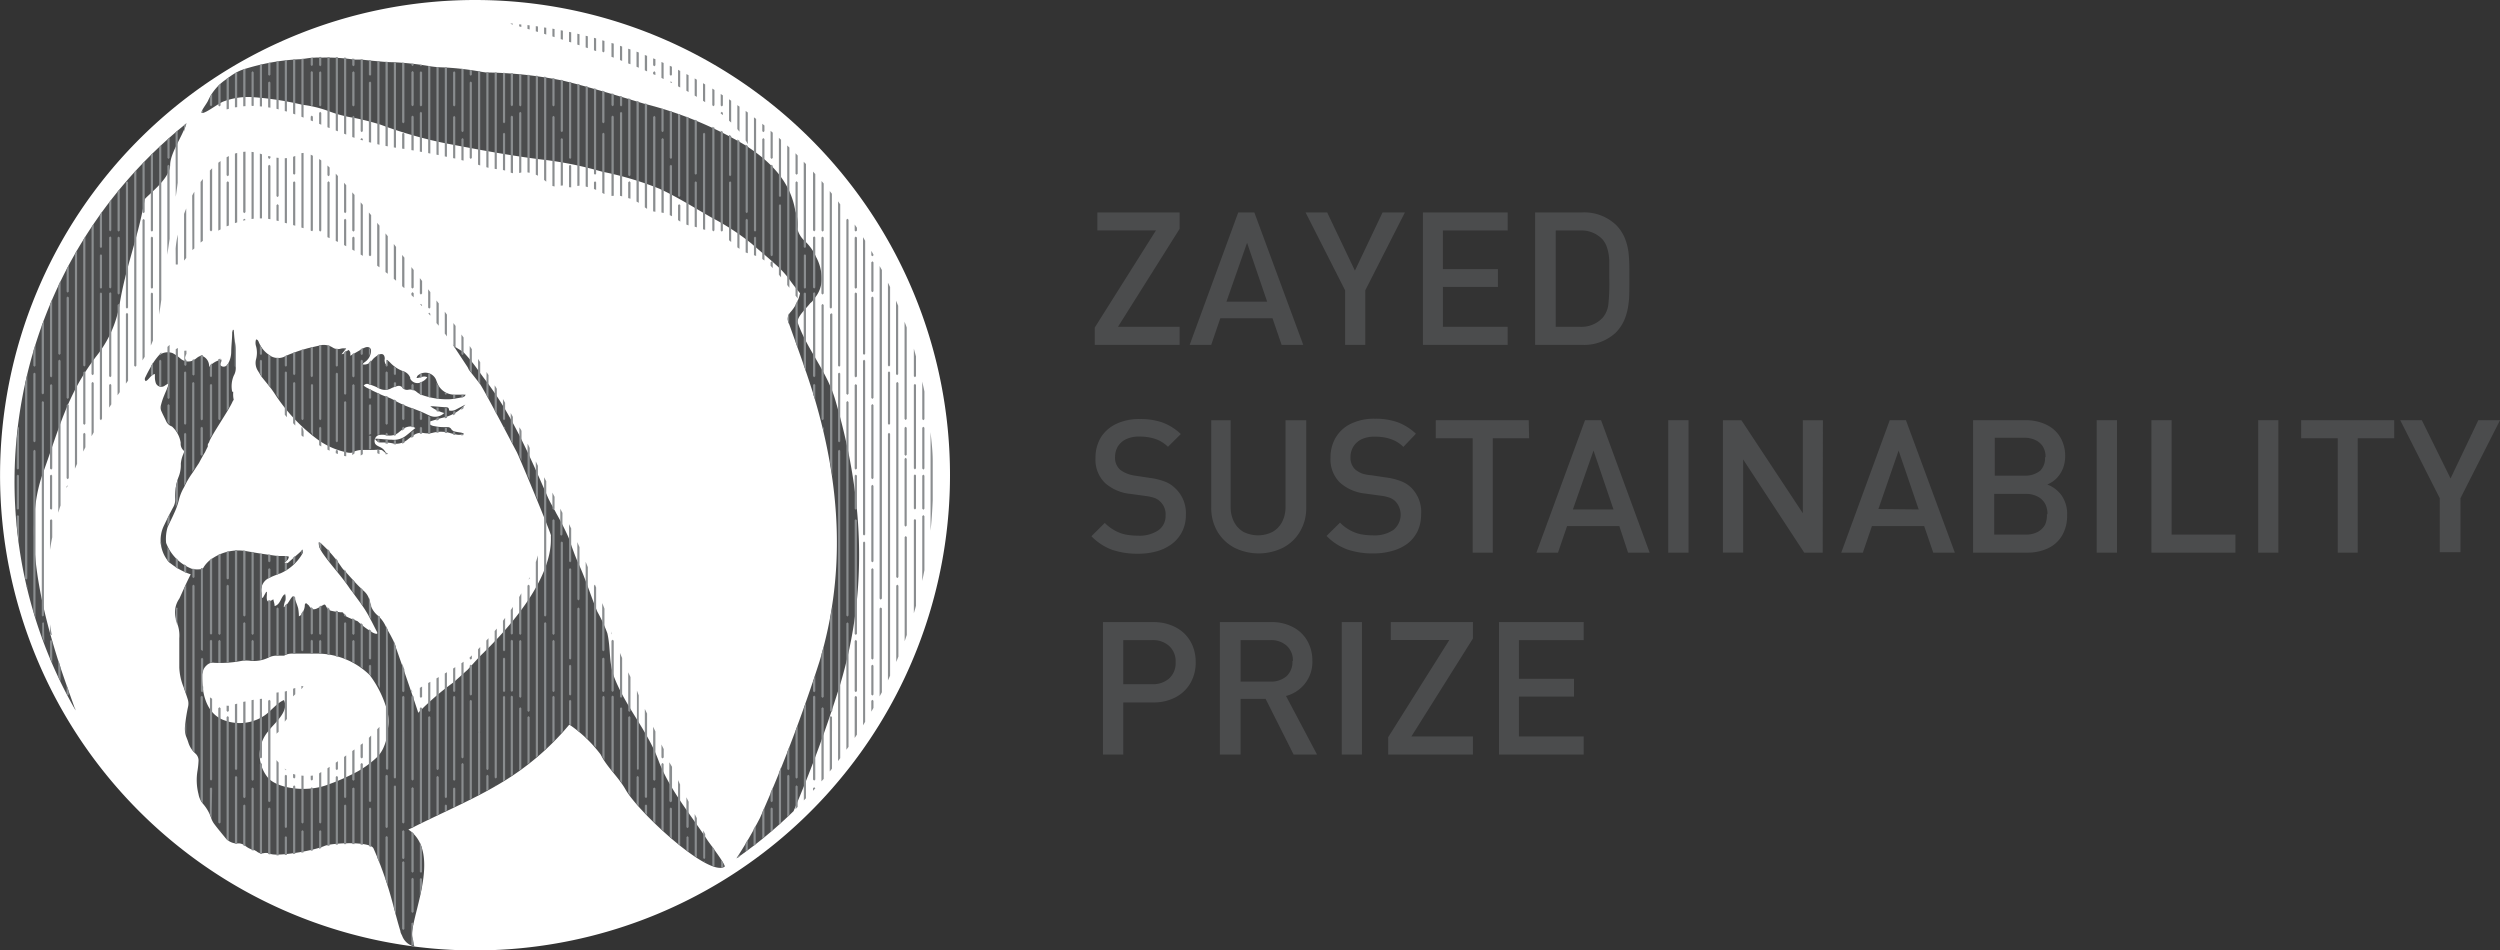 <svg width="121" height="46" fill="none" xmlns="http://www.w3.org/2000/svg"><rect width="100%" height="100%" fill="#333333" stroke="none"/><g clip-path="url(#a)"><path d="M57.093 16.69h-4.107v-.836l2.963-4.704h-2.837v-.868h3.981v.795l-2.983 4.74h2.983v.874ZM63.076 16.69H62.03l-.44-1.285h-2.528l-.439 1.286H57.58l2.351-6.409h.779l2.367 6.409ZM61.33 14.6l-.972-2.85-.998 2.85h1.97ZM67.997 10.282l-1.917 3.769v2.64h-.977v-2.64l-1.913-3.769h1.045l1.343 2.818 1.338-2.818h1.081ZM72.972 16.69H68.87v-6.408h4.102v.873h-3.135v1.871H72.5v.863h-2.664v1.929h3.135v.873ZM78.86 13.444v.32c0 .344 0 .648-.036.904a3.015 3.015 0 0 1-.183.763c-.099.245-.244.47-.429.659a2.24 2.24 0 0 1-1.661.6h-2.252v-6.408h2.252a2.242 2.242 0 0 1 1.661.601c.184.184.33.402.429.643.094.233.155.477.183.727.027.286.039.574.036.862v.33Zm-.972 0v-.852a2.354 2.354 0 0 0-.094-.564 1.164 1.164 0 0 0-.23-.44 1.408 1.408 0 0 0-1.092-.433h-1.175v4.663h1.175a1.405 1.405 0 0 0 1.092-.434c.163-.192.262-.43.283-.68a9.6 9.6 0 0 0 .041-1.26ZM57.396 24.918c.005.271-.052.54-.167.784a1.668 1.668 0 0 1-.48.602 2.194 2.194 0 0 1-.732.37 3.182 3.182 0 0 1-.92.126 3.793 3.793 0 0 1-1.28-.193 2.711 2.711 0 0 1-.993-.654l.648-.643c.14.143.3.264.476.361.163.093.339.16.522.199.205.038.413.057.622.057.343.019.684-.073.972-.261a.842.842 0 0 0 .35-.721.833.833 0 0 0-.256-.664.738.738 0 0 0-.261-.173 1.92 1.92 0 0 0-.434-.1l-.758-.104a2.178 2.178 0 0 1-1.217-.523 1.567 1.567 0 0 1-.465-1.217 1.882 1.882 0 0 1 .256-.988c.18-.287.44-.516.747-.659a2.558 2.558 0 0 1 1.139-.235c.378-.008.755.05 1.113.172.325.124.622.313.873.554l-.622.617c-.122-.12-.261-.22-.413-.298a1.982 1.982 0 0 0-.46-.151 2.656 2.656 0 0 0-.522-.047 1.458 1.458 0 0 0-.627.125.957.957 0 0 0-.403.355c-.092.159-.139.34-.136.523a.763.763 0 0 0 .24.596c.096.076.201.138.314.183.131.054.268.09.408.11l.726.11c.247.03.489.09.721.177.177.067.339.168.476.298a1.642 1.642 0 0 1 .543 1.312ZM63.222 24.568c.008.408-.097.81-.303 1.16a2.032 2.032 0 0 1-.82.78 2.643 2.643 0 0 1-2.356 0 2.09 2.09 0 0 1-.82-.78 2.258 2.258 0 0 1-.299-1.16V20.34h.94v4.182a1.57 1.57 0 0 0 .163.737c.103.203.263.372.46.486a1.567 1.567 0 0 0 1.4 0c.198-.112.36-.279.465-.48.116-.23.173-.485.167-.743V20.34h1.003v4.23ZM68.781 24.918c.002.27-.055.538-.167.785-.113.233-.277.439-.48.6-.22.163-.469.283-.732.356-.3.086-.612.129-.925.126a3.738 3.738 0 0 1-1.275-.194 2.685 2.685 0 0 1-.998-.653l.653-.643c.138.143.296.265.47.36.164.092.34.16.523.2.203.038.41.057.617.057.343.018.683-.073.971-.262a.947.947 0 0 0 .1-1.385.804.804 0 0 0-.267-.172 1.85 1.85 0 0 0-.433-.1l-.758-.104a2.194 2.194 0 0 1-1.218-.523 1.57 1.57 0 0 1-.465-1.218 1.883 1.883 0 0 1 .262-.988c.177-.288.435-.517.742-.659a2.574 2.574 0 0 1 1.139-.235c.378-.008.755.05 1.113.173.326.124.624.313.877.554l-.606.637a1.568 1.568 0 0 0-.413-.297 2.02 2.02 0 0 0-.454-.152 2.693 2.693 0 0 0-.523-.047 1.468 1.468 0 0 0-.632.125.941.941 0 0 0-.538.878.765.765 0 0 0 .24.596c.096.075.202.137.314.183.142.046.29.074.439.084l.731.11c.245.03.485.09.716.178.178.067.341.168.48.297a1.657 1.657 0 0 1 .497 1.333ZM74.012 21.212H72.25v5.536h-.972v-5.536h-1.787v-.873h4.499l.02.873ZM79.843 26.748h-1.045l-.423-1.286h-2.529l-.439 1.286h-1.045l2.352-6.409h.778l2.351 6.409Zm-1.75-2.09-.967-2.85-.998 2.85h1.965ZM81.725 26.748h-.983v-6.409h.983v6.409ZM88.219 26.748h-.894l-2.957-4.511v4.51h-.977V20.34h.893l2.973 4.5v-4.5h.972l-.01 6.409ZM94.614 26.748h-1.045l-.439-1.286h-2.529l-.439 1.286h-1.045l2.346-6.409h.784l2.367 6.409Zm-1.75-2.091-.972-2.849-.977 2.828 1.948.021ZM100.048 24.94c.01.343-.075.683-.246.982-.16.27-.398.486-.684.617-.316.145-.66.216-1.008.209h-2.613v-6.409h2.498c.36-.012.718.061 1.045.215.282.132.518.344.679.611.161.281.242.601.235.925.001.21-.04.418-.12.612a1.464 1.464 0 0 1-.319.47c-.124.12-.27.214-.428.277.275.104.515.286.69.523.193.284.289.624.271.967Zm-1.045-2.808a.905.905 0 0 0-.13-.523.858.858 0 0 0-.366-.313 1.285 1.285 0 0 0-.523-.11h-1.437v1.835h1.437c.275.015.546-.07.763-.24a.843.843 0 0 0 .23-.649h.026Zm.094 2.76a1.047 1.047 0 0 0-.12-.523.857.857 0 0 0-.366-.34 1.185 1.185 0 0 0-.564-.125H96.52v1.971h1.526c.197.005.393-.038.57-.125a.883.883 0 0 0 .36-.346c.073-.16.105-.336.094-.512h.026ZM102.462 26.748h-.983v-6.409h.983v6.409ZM108.194 26.748h-4.065v-6.409h.977v5.536h3.088v.873ZM110.273 26.748h-.977v-6.409h.977v6.409ZM115.88 21.212h-1.766v5.536h-.967v-5.536h-1.771v-.873h4.504v.873ZM121 20.34l-1.913 3.773v2.614h-1.003v-2.614l-1.912-3.774h1.045l1.39 2.818 1.343-2.818H121ZM57.872 32.054c.006.349-.08.693-.25.998a1.776 1.776 0 0 1-.722.695 2.261 2.261 0 0 1-1.081.251h-1.453v2.52h-.982v-6.409h2.435c.288-.003.575.046.846.146.245.09.47.229.658.408.176.175.315.383.408.612.096.248.144.512.141.779Zm-.972 0a1 1 0 0 0-.308-.785 1.149 1.149 0 0 0-.826-.287h-1.4v2.133h1.4a1.17 1.17 0 0 0 .826-.282.994.994 0 0 0 .308-.78ZM63.745 36.518H62.61l-1.354-2.692h-1.212v2.692h-1.003v-6.409h2.487c.363-.008.722.074 1.045.24.293.149.537.38.7.664.166.295.25.629.246.967.014.398-.112.789-.356 1.103a1.73 1.73 0 0 1-.92.602l1.5 2.833Zm-1.17-4.527a.936.936 0 0 0-.299-.737 1.118 1.118 0 0 0-.794-.272h-1.437v2.007h1.437a1.15 1.15 0 0 0 .794-.266.942.942 0 0 0 .277-.732h.021ZM65.918 36.518h-.977v-6.409h.977v6.409ZM71.29 36.518h-4.102v-.837l2.958-4.704h-2.832v-.868h3.976v.795l-2.978 4.74h2.978v.874ZM76.65 36.518H72.55v-6.409h4.101v.873h-3.135v1.871h2.665v.863h-2.665v1.929h3.135v.873Z" fill="#4B4C4D"/><path d="M45.98 23a23.007 23.007 0 0 1-14.192 21.25 22.981 22.981 0 0 1-25.054-4.986A23.004 23.004 0 0 1 22.99 0a22.985 22.985 0 0 1 16.256 6.737A23.005 23.005 0 0 1 45.98 23Z" fill="#fff"/><path d="M8.235 7.998c0-.586.57-1.344.79-2.028a22.228 22.228 0 0 0-5.367 28.415c-.261-.727-.522-1.453-.768-2.19-.904-2.781-1.818-6.581-.8-9.326.784-2.169 1.166-3.779 2.566-5.619.58-.723.969-1.58 1.129-2.493.282-1.788.92-3.314 1.217-5.097 0-.11 1.233-.972 1.233-1.678M40.41 19.3c-.397-1.323-1.338-2.384-1.792-3.66-.09-.246.329-.638.522-.873l.078-.094.084-.073c.078-.1.157-.204.23-.309a1.4 1.4 0 0 0 .235-.773 2.19 2.19 0 0 0-.266-1.077 2.32 2.32 0 0 0-.554-.779 1.176 1.176 0 0 1-.345-.554v-.037a1.872 1.872 0 0 0-.11-.867C38.268 8.85 37.38 7.898 36.24 7.14l-.036-.032a18.283 18.283 0 0 0-5.032-2.09c-1.301-.393-2.612-.795-3.919-1.114a20.15 20.15 0 0 0-3.74-.397l-.215-.032a13.37 13.37 0 0 0-1.876-.214 4.427 4.427 0 0 1-.59-.052 14.28 14.28 0 0 0-1.829-.199c-.324 0-.653-.042-.977-.068l-.523-.057h-.355a9.098 9.098 0 0 0-1.646-.095 1.71 1.71 0 0 0-.277 0c-.256 0-.522.074-.773.079-.903.049-1.797.212-2.66.486-.17.056-.333.133-.485.23-.147.089-.282.199-.424.298a2.467 2.467 0 0 0-.815.993c-.104.225-.6.79-.078.523.235-.12.58-.377.81-.481a3.39 3.39 0 0 1 1.463-.214c.797.058 1.589.18 2.367.366.45.054.892.163 1.316.324.38.143.775.246 1.176.308.441.088.877.2 1.306.335 1.02.381 2.068.682 3.135.899 1.641.313 3.292.632 4.954.82.883.118 1.756.302 2.612.55a15.89 15.89 0 0 1 2.806.836c.862.402 1.672.914 2.508 1.39.684.356 1.331.778 1.933 1.26.455.397.726.611 1.16 1.009.27.233.51.498.716.789.183.256.282.371.47.606-.072.338-.23.651-.46.91a.486.486 0 0 0-.068.575c.424 1.197.868 2.389 1.233 3.601 1.25 4.219 1.521 8.458.236 12.734a75.635 75.635 0 0 1-2.88 7.57 21.109 21.109 0 0 1-1.144 1.965c.298-.21.596-.434.889-.654a22.43 22.43 0 0 0 1.88-1.636 64.224 64.224 0 0 0 2.263-6.152c1.39-4.637 1.097-9.237-.261-13.81Z" fill="#4B4C4D"/><path d="M16.48 16.879a.456.456 0 0 1-.377-.058.797.797 0 0 0-.679-.088l-.522.12-.34.099a4.695 4.695 0 0 0-.35.125c-.136.043-.27.098-.397.162a.736.736 0 0 1-.83-.088 1.328 1.328 0 0 1-.445-.56c-.031-.062-.042-.146-.146-.162a.522.522 0 0 0 0 .33 1.22 1.22 0 0 1 0 .627.706.706 0 0 0 .094.57c.063.099.12.204.188.298.152.193.313.381.465.58l.125.178a8.529 8.529 0 0 0 2.09 2.247c.407.3.871.511 1.364.622.088.025.18.038.272.037a.492.492 0 0 0 .172-.073c.134-.049.276-.072.418-.068h.523c.11-.01.223-.01.334 0 .089 0 .178.151.256.151l-.073-.104-.037-.047a.571.571 0 0 0-.136-.11c-.099-.058-.224-.089-.292-.193a.309.309 0 0 1 .146-.408.804.804 0 0 1 .403 0 .705.705 0 0 0 .559-.11c.078-.068.162-.13.245-.193a.622.622 0 0 1 .455-.115c.042 0 .073.036.14.068-.161.13-.287.24-.422.345a.962.962 0 0 1-.727.22c-.224 0-.444-.032-.663-.043a.723.723 0 0 0-.141 0 .324.324 0 0 0 .297.178c.194 0 .392 0 .591.052a.867.867 0 0 0 .69-.193c.096-.079.197-.152.303-.22.135-.09.3-.126.46-.099.138.026.28.026.418 0a1.61 1.61 0 0 1 .862 0c.094.03.19.052.287.068a.58.58 0 0 0 .397-.031.468.468 0 0 0-.162-.058 2.617 2.617 0 0 1-.293-.052.282.282 0 0 1-.156-.105.199.199 0 0 0-.199-.104c-.204 0-.407 0-.611-.047a.47.47 0 0 1-.204-.068c-.089-.063-.068-.152.031-.178.24-.073.476-.146.716-.198.364-.113.69-.32.946-.602l-.428.225a.486.486 0 0 1-.361.063c0-.188-.12-.152-.24-.162l-.523-.042a.831.831 0 0 0-.146 0c.202.15.43.26.674.324a.632.632 0 0 1-.669.141c-.094-.036-.183-.083-.272-.125a7.193 7.193 0 0 0-.705-.277 5.295 5.295 0 0 1-.83-.387 2.247 2.247 0 0 0-.387-.162 3.14 3.14 0 0 1-.35-.152c-.194-.083-.377-.183-.565-.277l-.12-.083a.193.193 0 0 1 .246-.068c.166.046.327.109.48.188a.605.605 0 0 0 .617 0c.09-.042.185-.075.282-.1a.225.225 0 0 1 .25.074.282.282 0 0 0 .299.099.465.465 0 0 1 .397.115.83.83 0 0 0 .292.157c.394.135.807.2 1.223.193.225 0 .45-.057.68-.094a.188.188 0 0 0 .166-.13h-.558a.888.888 0 0 1-.795-.523 2.024 2.024 0 0 1-.073-.188.56.56 0 0 0-.91-.194l-.04.1c.182 0 .339-.131.522-.037a.617.617 0 0 1-.262.22.392.392 0 0 1-.564-.152v-.047a.523.523 0 0 0-.34-.314 1.62 1.62 0 0 1-.642-.428 1.262 1.262 0 0 0-.141-.12v.292a.376.376 0 0 1-.11-.345c0-.178-.089-.272-.256-.21a1.046 1.046 0 0 0-.261.173c-.068.058-.115.142-.188.204a.419.419 0 0 1-.387.1c.041-.04.085-.077.13-.11a.683.683 0 0 0 .293-.481c.032-.173-.073-.277-.245-.235-.081.027-.158.064-.23.11l-.523.303a.831.831 0 0 0 0-.147c0-.047-.047-.089-.073-.136l-.125.068c-.058.047-.094.126-.225.141l.225-.277a.653.653 0 0 0-.23 0" fill="#4B4C4D"/><path d="M31.872 36.81c-.523-1.422-1.568-2.577-2.127-3.988-.292-.721-.177-1.432-.35-2.175a7.186 7.186 0 0 0-.486-1.045c-.318-.768-.559-1.568-.909-2.321-.188-.413-.329-.836-.48-1.26a13.096 13.096 0 0 0-.596-1.176c-.126-.261-.303-.523-.423-.81-.56-1.276-1.119-2.567-1.798-3.78a15.924 15.924 0 0 0-1.081-1.688c-.173-.23-.35-.465-.523-.71a7.708 7.708 0 0 0-.632-.774c-.152-.152-.45-.251-.57-.429l.737 1.119.063.13.522.664c.173.22 1.568 2.896 1.782 3.293.094.157 1.494 3.518 1.667 4.052-.052.167.434 2.127-3.464 5.875l-.565.622-.668.601c-.62.445-1.198.944-1.73 1.49 0-.058-1.045-3.084-1.186-3.455-.047-.1-.1-.199-.151-.298-.053-.1-.163-.277-.23-.424a1.504 1.504 0 0 0-.387-.528 1.13 1.13 0 0 1-.392-.68.852.852 0 0 0-.298-.522 6.774 6.774 0 0 1-.433-.434c-.142-.151-.32-.36-.476-.522a1.386 1.386 0 0 1-.178-.215 6.128 6.128 0 0 0-.93-1.082.8.8 0 0 0-.156-.094.9.9 0 0 0 .036.256c.049.1.104.196.167.288.413.596.925 1.118 1.322 1.725l.105.13c.209.298.439.586.632.894.193.309.376.685.56 1.046.088.162-.152.083-.325-.042a3.69 3.69 0 0 1-.6-.465c-.027-.032-.623-.21-.67-.34-.046-.13-.088-.1-.177-.105a3.208 3.208 0 0 1-.45-.073.343.343 0 0 1-.224-.183c-.073-.146-.079-.141-.22-.057a2 2 0 0 1-.277.146c-.188.063-.256 0-.35-.157l-.125-.11c-.084 0-.073.084-.078.147a.831.831 0 0 1-.199.434l-.084.052a2.376 2.376 0 0 0-.036-.392c-.042-.152-.105-.298-.157-.45 0-.052 0-.115-.11-.125-.151.146-.209.382-.428.523 0-.225.157-.413.037-.628-.199.168-.194.492-.481.575 0-.11-.042-.209-.063-.329l-.13.078c-.105.058-.162.037-.183-.078a.88.88 0 0 1 0-.204v-.157h-.032l-.167.298-.057-.042.005-.151a.669.669 0 0 1 .36-.779c.183-.084.37-.16.56-.225a2.305 2.305 0 0 0 1.044-.935l.032-.068v-.12h-.031l-.157.146-.523.46a.136.136 0 0 1-.177 0c.055-.043.108-.09.156-.141a.403.403 0 0 0 .053-.147l-.131-.031h-.423c-.523-.073-1.009-.141-1.505-.235a2.246 2.246 0 0 0-1.615.334c-.21.126-.381.307-.496.523-.172.036-.35.036-.522 0a2.174 2.174 0 0 1-1.25-1.255 1.997 1.997 0 0 1 .074-.768c.1-.22.214-.434.308-.653.096-.202.173-.412.23-.628.052-.23.14-.45.261-.653.114-.244.25-.477.408-.695l.313-.476c.094-.183.194-.36.293-.523.042-.089.084-.178.13-.266v-.079c0-.052.048-.099.069-.146.041-.22.998-1.61 1.128-1.95l.058-.094a1.157 1.157 0 0 1-.026-.324v-.063h-.048a1.308 1.308 0 0 1 .079-.784.71.71 0 0 0 .094-.355v-.758c0-.24-.042-.481-.068-.722l-.031-.376h-.042l-.032.115c0 .308-.041.617-.047.925.002.194-.043.386-.13.56a.413.413 0 0 1-.11.14.214.214 0 0 1-.256 0c-.068-.057-.031-.11 0-.167.031-.057 0-.067.037-.13a.993.993 0 0 0-.612.355v-.073a.522.522 0 0 0-.245-.418c-.199-.126-.319.047-.481.151a.58.58 0 0 1-.643-.052 1.929 1.929 0 0 0-.402-.282.7.7 0 0 0-.664.115c-.142.162-.266.339-.37.528a6.342 6.342 0 0 0-.262.491c-.036.068-.078.146 0 .225.173-.078.23-.298.444-.345v.193c.004.075.017.148.037.22a.283.283 0 0 0 .455.141l.135-.084h.032a.705.705 0 0 1-.047.173c-.047.13-.11.256-.162.392-.063.147-.114.3-.152.455a.444.444 0 0 0 0 .271c.068.168.162.335.246.523a.487.487 0 0 0 .282.256c.228.207.377.486.423.79a.44.44 0 0 0 .183.408 1.004 1.004 0 0 0-.057.14 1.428 1.428 0 0 0-.12.466 1.57 1.57 0 0 1-.126.68 2.714 2.714 0 0 0-.146 1.019.753.753 0 0 1-.084.381c-.162.298-.313.601-.46.91a1.595 1.595 0 0 0-.125 1.045c.06.274.19.528.376.737l.162.12c.268.2.566.356.883.46-.235.45-.486 1.046-.554 1.177a1.15 1.15 0 0 0-.151 1.014c.031.083.052.177.078.266.066.206.09.423.073.638v1.411c.013.325.082.645.204.947.073.214.157.428.22.648a.69.69 0 0 1 0 .308 7.642 7.642 0 0 0-.142.9c-.025.175-.01.353.042.522.042.11.084.21.115.314.063.2.178.381.334.522a.449.449 0 0 1 .157.382 3.99 3.99 0 0 1-.047.444c-.065.38-.05.771.047 1.145a.978.978 0 0 0 .214.465c.177.202.312.436.398.69.032.1.08.193.14.277.168.225.346.44.523.654a.752.752 0 0 0 .554.303.7.7 0 0 1 .183 0c.086.017.168.05.24.1a.867.867 0 0 0 .44.214l.114.062a.39.39 0 0 0 .36.09.585.585 0 0 1 .304.03c.277.147 2.011-.114 2.638-.381.356-.146 2.205-.235 2.362.125.26.587.486 1.187.68 1.799.234.726.396 1.468.621 2.2 0 .073.052.157.084.225a.82.82 0 0 0 .595.523 2.094 2.094 0 0 1-.1-.434c-.177-.842 1.51-4.088-.192-5.227.12-.058.235-.105.345-.168 1.462-.731 2.983-1.364 4.362-2.226a12.824 12.824 0 0 0 3.083-2.687c.58.397 1.092.886 1.515 1.448.309.622.862 1.087 1.207 1.699.612 1.087 4.008 4.244 4.792 3.732.094-.058-.753-1.166-.816-1.265-.815-1.244-1.86-2.483-2.382-3.874Zm-13.094-1.468a2.618 2.618 0 0 1-.23.873 1.51 1.51 0 0 1-.324.454c-.364.34-.78.621-1.233.831a9.847 9.847 0 0 1-1.134.481c-.982.377-2.403.199-2.879-.329a1.752 1.752 0 0 1 0-2.253c.277-.382 1.045-.967.763-1.516-.345.146-.616.523-.94.748a2.147 2.147 0 0 1-2.09.172c-.784-.387-.94-1.348-.93-2.133a.674.674 0 0 1 .24-.486.414.414 0 0 1 .345-.104 5.44 5.44 0 0 0 1.364-.1 1.72 1.72 0 0 1 .365 0c.304.037.612-.014.889-.146a.887.887 0 0 1 .449-.1h.319a.74.74 0 0 1 .35-.099H15.246a3.656 3.656 0 0 1 2.654 1.046c.328.44.584.928.758 1.448.15.384.186.803.104 1.207" fill="#4B4C4D"/><path d="M19.573 18.85v-.853l-.094-.041-.016-.005v.82l.11.078ZM20.425 14.762l-.052-.053-.037.016.09.094v-.057ZM20.774 15.133l-.042.031.095.115v-.089l-.053-.057ZM19.965 13.967l.057-.052v-.847l-.11-.141v.993l.053.053M13.089 17.213l-.11-.062v1.458l.11.13v-1.526ZM18.26 17.187v1.569l.048.026.058.02V17.14l-.037.006-.068.041ZM18.695 17.7l-.037-.042v.041l.058.053.052-.052v-.236l-.073-.057v.293ZM19.06 18.107l.058.053.048-.053v-.303l-.105-.073v.376ZM21.125 18.494v.805l.105.016v-.617l-.068-.105-.037-.099ZM21.527 19.059l.053.052.052-.052v-.016l-.105-.052v.068ZM21.125 19.895l.105.042v-.21l-.105-.01v.178ZM20.828 18.118l-.105-.042v1.14l.105.02v-1.118ZM13.486 17.313h-.105v1.803a.758.758 0 0 1 .105.178v-1.981ZM21.235 20.198l-.11.026v.131l.11-.031v-.126ZM22.035 19.289v-.173h-.08l-.025-.005v.188l.105-.01ZM22.332 19.236h.016l.09-.026v-.104h-.106v.13ZM22.437 19.686l-.105.057v.1l.105-.09v-.067ZM22.035 19.89l-.105.031v.178l.105-.058v-.151ZM15.55 26.66v-.367l-.105-.057v.099a.605.605 0 0 0 .027.152.79.79 0 0 0 .078.146M20.372 20.34l.058-.053v-.308l-.11-.053v.361l.052.052ZM15.09 30.72l.053-.051v-1.224l-.105-.068v1.292l.053.052ZM14.63 31.526l.053-.052v-1.94a.688.688 0 0 1-.105.167v1.773l.053.052ZM15.498 20.653l-.053.052v.842l.01.005.095.058v-.905l-.052-.052ZM17.916 17.036a.208.208 0 0 0-.063-.21v.424a.598.598 0 0 0 .063-.193M14.291 28.975c0-.047 0-.105-.1-.12v2.786h.105l-.005-2.666ZM16.355 21.819l-.053-.053-.052.053v.115l.105.041v-.156ZM15.953 16.733l-.105-.027v5.055l.105.052v-5.08ZM16.302 21.41l.053-.051V18.08l-.053-.047-.052.047v3.278l.052.052ZM13.836 17.971l-.053.053v2.049l.105.12v-2.17l-.052-.052ZM17.456 17.135l.053.052.052-.052v-.293l-.105.058v.235ZM14.588 20.705v.356a.151.151 0 0 0 .105.078v-.23c0-.084-.047-.167-.068-.25l-.037.04M15.038 18.207l.053.052.052-.052V16.79l-.105.02v1.397ZM22.437 32.028l-.105.073v4.558l.052.052.053-.052v-4.631ZM14.185 26.994v.345l.106-.12v-.32l-.106.095ZM13.888 27.12v-.2l-.047-.01h-.058v.303l.105-.094ZM14.646 26.732l.015-.115-.031-.02-.042.041v.199l.026-.037.032-.068ZM15.498 20.34l.052-.053v-3.586l-.105.021v3.565l.053.052ZM14.238 18.484l-.053.052v1.944l.106.116v-2.06l-.053-.052ZM15.153 21.103V18.63l-.053-.052-.052.052v2.28c.041.064.076.132.105.203M22.384 6.68l-.052.053v1.014l.105.026v-1.04l-.053-.053ZM18.658 21.991l.11-.015v-.032l-.11-.047v.094ZM23.538 19.095l.105.194v-1.135l-.094-.151-.01 1.092ZM22.838 7.642V3.994l-.052-.053-.053.053v3.648l.053.053.052-.053ZM9.766 22.064l.026-.01.026-.052v-1.297l-.052-.052-.058.052v1.307l.058.052ZM11.417 17.773v-.727c0-.225-.037-.45-.058-.674v1.354l.048.052M13.836 33.46l-.053.01v1.459l.069-.09.036-.041v-1.36l-.052.022ZM11.072 17.532a.366.366 0 0 1-.1.136V19.9a2.22 2.22 0 0 0 .106-.177l-.006-2.19ZM13.031 7.695l.058-.053V7.57l-.11-.02v.093l.052.053ZM10.215 18.578l-.058.052v2.614c0-.052.063-.12.11-.199V18.63l-.052-.052ZM13.031 3.941l-.053.053v1.202l.11.016V3.994l-.057-.053ZM20.022 40.339l-.11-.089v1.94l.058.052.052-.053v-1.85ZM18.287 29.727v3.414c.037.057.068.12.105.183v-3.481l-.105-.048v-.068ZM19.965 44.186l.057-.052v-1.6l-.057-.052-.053.052v1.6l.053.052ZM18.769 30.465a1.78 1.78 0 0 1-.09-.173v-.026 6.947l.059.052.052-.052v-1.809l-.021-4.94ZM20.022 18.63l-.052-.052-.058.052v.24l.11.032v-.272ZM12.279 5.102v-1.6l-.053-.057-.052.057v1.6l.016.026h.078l.01-.026ZM7.351 11.448 7.3 11.5v2.425l.052.053.053-.053V11.5l-.053-.052ZM10.215 11.202l.053-.057v-3l-.11.109v2.89l.057.058ZM10.676 7.794l-.11.084v3.282h.005l.105-.057V7.794ZM18.716 20.564l.052-.057v-1.313l-.11-.036v1.349l.058.057ZM18.716 17.971l-.058.053v.841l.11-.01v-.831l-.052-.053ZM11.025 8.771l-.058.053v2.132l.11-.041V8.823l-.052-.053ZM20.372 14.26l.058-.057V13.6l-.11-.14v.742l.052.057ZM20.424 18.473l-.026.016-.079.026v.575l.105.042v-.659ZM19.965 14.14l-.053.052v.089l.11.11v-.199l-.057-.052ZM20.32 18.285l.104-.031v-.183l-.105.041v.173ZM12.226 30.731l.053-.052v-3.952l-.105-.02v3.972l.052.052ZM19.52 20.34l.053-.053v-.695l-.11-.047v.742l.058.052ZM19.17 18.536l-.052-.052-.057.052v.204l.11-.037v-.167ZM10.157 18.207l.058.052.047-.052v-.623l-.105.095v.528ZM10.623 20.34l.053-.053V17.36l-.11.02v2.907l.057.052ZM10.215 30.72l.053-.052V27.02l-.11.089v3.56l.057.052ZM10.623 30.731l.053-.052V26.8l-.11.053v3.826l.057.052ZM11.824 10.585l-.053.052v.042l.11-.026v-.016l-.057-.052ZM11.025 28.05l.052-.047v-1.328l-.11.031v1.297l.058.046ZM11.824 29.843l.058-.053v-3.13l-.11-.017v3.147l.052.053ZM13.888 27.24h-.105v.402l.105-.058v-.345ZM21.527 20.705v.24l.105.016v-.245l-.105-.01ZM22.03 20.93l-.1-.052v.157l.105.02v-.125h-.006ZM21.125 20.68v.266l.105-.01v-.252l-.105-.005ZM22.332 20.982v.1l.105-.027v-.041l-.105-.032ZM22.405 17.412l.031.052v-.01l-.03-.042ZM21.93 7.653l.105.02V5.662l-.053-.057-.052.057v1.992ZM21.982 3.445l-.052.057v1.6l.052.052.053-.052v-1.6l-.053-.057ZM20.828 20.465v-.288l-.105-.047v.878l.105-.015v-.528ZM21.945 15.875v.852l.105.157v-1.108l-.105-.141v.24ZM22.332 17.135l.052.052.053-.052v-.8l-.105-.146v.946ZM18.267 19.022l-.005-.005v2.023l.105.005v-1.986l-.1-.037ZM18.262 21.27v.11l.105.052v-.162l-.053-.005-.052.005ZM18.361 21.803l-.1-.063v.194l.106.047v-.178h-.006ZM17.854 28.922v.873l.11.189v-.685a1.489 1.489 0 0 1-.058-.204.52.52 0 0 0-.052-.172ZM19.573 20.768v-.063l-.052-.052-.058.052v.141l.073-.057.037-.021ZM20.022 20.684v-.899l-.11-.047v.936h.084l.026.01ZM18.768 20.998l-.052-.052-.058.052v.078l.11.01v-.088ZM20.372 20.653l-.053.052v.293l.11-.01v-.283l-.057-.052ZM19.17 19.388l-.11-.058v1.762l.11-.031v-1.673ZM17.509 6.68l-.058.053v.036l.11.026v-.062l-.052-.053ZM17.854 12.357l.057.047.053-.047v-1.944l-.11-.131v2.075ZM17.911 31.928l.053-.052v-1.349l-.032-.02-.078-.053v1.422l.057.052ZM18.366 12.938V10.92l-.11-.136v2.075l.11.079ZM17.107 3.445l-.058.057v1.6l.058.052.052-.052v-1.6l-.052-.057ZM18.658 13.168l.11.083v-1.819l-.11-.136v1.872ZM17.049 6.633l.11.037V5.661l-.052-.057-.058.057v.972ZM16.25 11.662l.105.047V8.52l-.105-.115v3.257ZM16.652 10.266l.053.053.052-.053V8.965l-.105-.12v1.421ZM17.107 11.213l.052-.053V9.435l-.11-.125v1.85l.058.053ZM19.912 7.266l.11.016V5.645l-.057-.052-.053.052v1.62ZM20.723 14.887l.052.053.053-.053v-.747l-.105-.141v.888ZM20.372 3.445l-.053.057v1.6l.053.052.058-.052v-1.6l-.058-.057ZM20.32 7.339l.104.016V5.462l-.052-.057-.053.057V7.34ZM21.125 15.635l.11.13v-1.082c-.042-.047-.073-.094-.11-.14v1.092ZM21.527 15.87v.277c.038.043.073.088.105.136v-1.056l-.105-.141v.784ZM19.965 3.434l-.053.058v1.6l.053.052.057-.053v-1.6l-.057-.057ZM17.107 18.27l.052-.053v-1.14l-.11.063v1.077l.058.052ZM19.463 13.852l.1.09.01-.017v-1.453l-.105-.13-.005.015v1.495ZM19.17 13.586V11.95l-.11-.141v1.688l.11.089ZM19.52 6.424l-.057.047v.722l.11.015v-.737l-.052-.047ZM16.705 10.585l-.053.052v1.224l.105.057v-1.28l-.052-.053ZM16.25 17.7l.052.052.053-.052v-.816l-.105-.01v.826ZM15.9 8.771l-.052.053v2.655l.105.047V8.824L15.9 8.77ZM17.107 11.448l-.058.052v.58l.11.063V11.5l-.052-.052ZM14.588 20.287l.052.052.053-.052v-3.382l-.105.026v3.356ZM17.561 28.551l-.11-.11v.722c.042.052.074.104.11.151v-.763ZM13.783 17.234v.465l.053.053.052-.052v-.513l-.084.042-.02.005ZM14.238 8.771l-.053.053v2.07l.106.031V8.824l-.053-.053ZM17.456 9.79v2.53l.105.063V9.916l-.105-.125ZM17.16 21.944v-3.303l-.053-.053-.058.052v3.388l.094-.073.016-.01ZM17.88 17.522l-.026.02V18.6l.11.036v-1.202l-.084.089ZM16.757 22.085v-2.624l-.052-.052-.053.052v2.603l.032.01.073.011ZM16.705 19.11l.052-.051v-2.086l-.042.026-.063.058v2.002l.053.052ZM13.433 9.88l-.052.052v.742l.105.026v-.768l-.053-.052ZM16.71 16.863l-.058-.005v.078l.058-.073ZM17.854 18.818v.44l.057.052.053-.053v-.387l-.11-.052ZM17.911 19.555l-.058.058v1.437l.08-.036.03.005v-1.406l-.052-.058ZM17.854 21.087v.674l.11-.042v-.622l-.11-.01ZM17.493 17.626l.068-.062v-.105l-.052-.052-.053.052v4.59l.105-.068v-4.355h-.068ZM14.238 18.16l.053-.053v-1.071l-.095.031-.01.005v1.035l.052.053ZM15.498 30.731l.052-.052v-1.375l-.105.063v1.312l.053.052ZM15.848 26.586v.46l.105.146v-.523l-.105-.104M16.355 27.15l-.105-.13v.538l.105.13v-.537ZM15.09 30.961l-.052.052v.596h.105v-.596l-.052-.052ZM16.705 29.842l.052-.052v-.005l-.094-.084-.01-.02v.11l.052.051ZM17.049 28.023v.591l.016.016.094.125v-.611l-.11-.12ZM17.107 30.731l.052-.052v-.711l-.11-.042v.753l.058.052ZM14.688 33.224l-.1-.026v.157l.01-.01.09-.12ZM16.757 27.704l-.037-.088-.047-.053v.523c.037.052.068.105.105.152l-.021-.534ZM13.486 26.9l-.068-.006h-.037v.926l.105-.042V26.9ZM13.089 27.95v-.402l-.058-.052-.053.052v.46l.048-.032.063-.026ZM13.031 27.218l.058-.052v-.319l-.11-.01v.33l.052.051ZM14.185 33.334v.371l.106-.104v-.303l-.106.036ZM12.576 17.135l.053.052.052-.052v-.277a1.38 1.38 0 0 1-.105-.172v.449ZM12.681 17.46l-.052-.053-.053.052v.617c.032.054.067.107.105.157v-.774ZM13.888 31.651v-2.43l-.105.088v2.39l.105-.048ZM13.79 28.719v.423a.521.521 0 0 0 0-.423ZM13.031 7.972l-.053.052v2.567l.11.02V8.024l-.057-.052ZM2.477 25.127l-.058.053v1.437c.031-.205.068-.41.11-.611v-.826l-.052-.053ZM6.093 8.824v6.063l.052.053.053-.053V8.824l-.053-.053-.052.053ZM.81 22.676l.057.057.053-.057v-1.97l-.053-.053c0 .199-.036.397-.057.59v1.433ZM5.69 11.16l.053.053.052-.053V9.153l-.105.125v1.882ZM6.495 15.88V17.7l.053.052.052-.052V8.233l-.105.11v7.537ZM5.335 14.14l-.053.052v4.015l.053.052.052-.052v-4.015l-.052-.052ZM4.833 11.955l.053.052.052-.052v-1.7l-.105.142v1.558ZM6.897 10.266l.053.053.052-.053V7.81l-.105.11v2.346ZM5.387 11.49l-.052-.053-.053.053v2.425l.053.052.052-.052V11.49ZM5.282 11.145l.053.057.052-.057v-1.48l-.105.136v1.344ZM4.886 12.3l-.053.057v1.569l.053.052.052-.053v-1.568l-.052-.057ZM3.731 15.938v-3.826l-.105.177v10.397l.105-.235v-6.513ZM2.127 30.161l-.037-.052-.047.052v.649c.031.094.068.193.105.292l-.021-.94ZM1.322 28.348 1.28 28.3c0 .057 0 .115.042.172v-.125ZM.867 22.969l-.057.052v1.6l.057.052.053-.052v-1.6l-.053-.052ZM1.72 21.819l-.048-.053-.058.053v7.762c.037.115.074.235.105.35V21.82ZM3.626 34.26v.036l.042.084-.042-.12ZM3.329 33.617v-.162a4.814 4.814 0 0 0-.105-.293v.397l.057.11.048-.052ZM2.53 31.024l-.059-.052-.052.052v.826l.11.245v-1.071ZM2.932 32.294l-.042-.11c0-.073-.042-.146-.069-.224v.789c.037.073.069.151.11.225v-.68ZM5.743 11.448l-.053.052v2.703l.053.057.052-.057V11.5l-.052-.052ZM15.038 3.147l.053.052.052-.052V2.79l-.105.016v.34ZM10.967 5.295l.11-.026V3.737l-.11.079v1.48ZM14.185 5.5l.106.04V2.876l-.106.005V5.5ZM10.215 5.144l.053-.053v-.57c-.04.058-.077.117-.11.178v.392l.057.053ZM8.908 6.372c.032-.125.068-.246.105-.371V5.97l-.105.088v.314ZM18.658 7.062l.11.021V2.995l-.11-.01v4.077ZM20.723 7.412h.015l.09.021V3.204l-.021-.005-.084-.01v4.223ZM15.848 6.158l.105.042V2.76h-.105v3.398ZM17.854 3.617l.057.053.053-.053v-.684l-.11-.016v.7ZM4.133 20.998l-.052-.052-.053.052v.857l.105-.209v-.648ZM4.536 18.536l-.053-.052-.052.052v2.577c.036-.063.073-.125.105-.188v-2.39ZM4.08 17.971l-.052.053v2.488l.053.052.052-.052v-2.488l-.052-.053ZM4.43 15.875v2.232l.053.053.053-.053v-7.27l-.105.156v4.882ZM4.028 15.87v1.82l.053.051.052-.052v-6.252l-.105.178v4.255ZM4.938 15.886v-1.684l-.052-.052-.053.052v1.668l.005.005v.005l-.005.006v4.401l.053.052h.005l.047-.078v-4.375ZM5.795 15.88v-1.118l-.052-.053-.053.053v4.37c.037-.053.074-.1.105-.152v-3.1ZM7.002 15.875v-5.227l-.052-.052-.053.052v6.795l.105-.172v-1.396ZM6.198 15.875v-.68l-.053-.057-.052.058v3.371l.105-.14v-2.552ZM5.387 18.63l-.052-.052-.053.052v1.098l.105-.157v-.94ZM13.089 39.131l-.058-.052-.053.052v2.201l.11.026v-2.227ZM21.125 7.485l.105.021v-4.26l-.105-.005v4.244ZM15.953 37.114l-.105.073v3.758l.105-.02v-3.811ZM17.16 38.16l-.053-.048-.058.047v2.692l.11.005V38.16ZM11.877 38.985l-.053-.052-.053.052v1.924l.105.052v-1.976ZM10.623 34.228l-.058.053v1.108l.006.01-.006.005v4.407l.058.052.053-.052v-4.407l-.005-.005.005-.01V34.28l-.053-.053ZM18.366 35.462V35.18l-.11.12v6.199l.11.256v-6.293ZM9.014 34.866c0 .078 0 .152-.032.235-.021.157-.01.318.032.47V34.867ZM10.675 40.23l-.053-.053-.016.005.069.078v-.03ZM11.072 35.4v-.691l-.047-.052-.058.052V40.621l.105.089V35.4ZM29.26 35.404v-1.678l-.052-.052-.053.052v2.896c.032.058.069.115.105.173v-1.39ZM1.212 28.003l.052.052.058-.052v-9.896c-.042.168-.073.33-.11.492v9.404ZM31.722 38.16l-.053-.048-.058.047v1.59l.11.104v-1.694ZM38.608 38.06l-.058-.053-.047.053v1.103l.105-.11v-.993ZM8.908 33.287c.032.1.068.204.105.309v-5.327l-.105.23v4.788ZM19.965 44.636l-.053.057v1.046l.11.036v-.12c0-.1-.042-.199-.063-.298a1.78 1.78 0 0 1 .053-.653l-.047-.042M24.824 35.4V33.715l-.053-.052-.052.052V37.569l.105-.074V35.4ZM27.244 26.257l-.053-.053-.052.053v9.137l.005.005-.005.005v.105l.105-.115v-9.137ZM28.45 27.448c-.036-.088-.067-.172-.104-.256v8.484l.105.094v-8.322ZM28.795 28.295l-.047.052V36.07l.105.12v-7.753l-.058-.14ZM30.51 35.4v-.69l-.048-.053-.058.052v3.66l.105.145V35.4ZM3.276 19.31l.058-.053v-4.856l-.058-.052-.052.052v4.856l.052.052ZM2.821 15.87v1.255l.053.052.058-.052V13.59c-.042.08-.074.158-.11.236v2.044ZM2.419 15.76v2.457l.058.052.047-.052V14.49l-.105.246v1.024ZM3.224 23.141l.052.053.053-.053v-3.533l-.053-.053-.052.053v3.533ZM1.667 18.034l-.053.047v3.278l.053.052.052-.052V18.08l-.052-.047ZM3.224 23.523v.125c0-.057.047-.115.068-.172l-.053.057M1.614 17.7l.058.052.047-.052v-1.046c-.031.11-.068.214-.105.324v.721ZM8.61 29.45l-.052-.052-.052.053v.548c.031.09.052.178.079.267v-.815h.026ZM2.017 15.854v3.184l.057.052.053-.052V15.499l-.11.272v.083ZM2.07 19.409l-.048.052v10.33l.048.052.057-.053V19.461l-.057-.052ZM2.477 30.731h.031a10.742 10.742 0 0 1-.089-.523v.47l.058.053ZM3.224 14.114l.052.052.053-.052v-1.286c-.032.068-.069.136-.105.204v1.082ZM.92 24.981l-.053-.052-.057.052v.434c.031.308.068.612.11.92v-1.354ZM7.404 17.553c-.031.052-.068.11-.1.173v.486l.106-.079-.006-.58ZM15.848 8.479l.052.052.053-.052v-.371l-.105-.1v.47ZM2.874 17.402l-.053.057v7.355c.037-.115.069-.235.11-.35v-7.005l-.057-.057ZM2.477 22.733l.052-.057V18.64l-.052-.053-.058.052v4.036l.058.057ZM2.419 24.62l.058.053.047-.052v-1.6l-.047-.052-.058.052v1.6ZM44.742 20.705l-.053-.052-.052.052v1.97l.052.058.053-.057v-1.97ZM39.867 20.705l-.052-.052c0 .094.047.183.068.277l-.016-.225ZM40.233 15.16l-.058.057V22.388c.042.225.073.45.11.675V15.195l-.052-.036ZM39.81 11.448l-.053.052v2.703l.052.057.058-.057V11.5l-.058-.052ZM39.762 15.886v4.401l.052.052.053-.052v-4.401l-.005-.006v-.005l.005-.005v-1.108l-.053-.053-.052.053v1.123ZM38.958 12.3l-.053.057v1.569l.053.052.052-.053v-1.568l-.052-.057ZM39.407 11.437l-.057.053v2.425l.057.052.053-.052V11.49l-.053-.053ZM39.35 19.038c0 .078.057.157.078.24l.032.105v-.753l-.053-.052-.057.052v.408ZM38.9 15.88v1.793c.041.105.073.204.11.309V14.202l-.053-.052-.058.052v1.668M39.35 14.192v4.015l.057.052.053-.052v-4.015l-.053-.052-.057.052ZM37.348 12.404l.053-.047V8.024l-.053-.052-.052.052v4.333l.052.047ZM36.946 6.68l-.052.053v5.802l.105.073V6.733l-.053-.053ZM36.544 11.448l-.053.052v.852l.105.037V11.5l-.052-.052ZM37.348 38.828l.053-.052v-.664c-.032.089-.074.172-.105.256v.408l.052.052ZM36.194 12.258v-1.62l-.053-.053-.052.052v1.58l.105.04ZM38.608 15.88v-1.359a4.213 4.213 0 0 1-.105.22v1.793c.031.1.068.199.105.298v-.952ZM37.803 9.932l-.052-.052-.053.052v3.361l.105.13V9.933ZM36.089 10.266l.052.053.053-.053V7.062l-.105-.063v3.267ZM37.348 12.645l-.052.052v.167l.105.115v-.282l-.053-.052ZM39.407 37.783l.053-.053V33.716l-.053-.052-.057.052V37.73l.057.053ZM38.195 15.682v.026-.549a.52.52 0 0 0 0 .523ZM36.491 11.16l.053.053.052-.053v-5.4l-.105-.083v5.483ZM23.137 7.971l.105.037V3.466l-.105-.021V7.97ZM36.894 6.346l.052.052.053-.052v-.272l-.105-.084v.356ZM37.296 7.642l.052.053.053-.053V6.42l-.105-.089v1.312ZM24.395 33.502l.053-.053v-1.573l-.053-.052-.052.052v1.573l.052.053ZM26.789 30.966l-.053.058v2.425l.053.053.052-.053v-2.425l-.052-.058ZM37.698 9.488l.053.052.052-.052V6.764l-.105-.094v2.818ZM26.841 25.18l-.052-.053-.053.053v5.499l.053.052.052-.052v-5.5ZM35.687 6.247l.105.13V5.16l-.105-.073v1.16ZM39.46 32.665c-.037.11-.068.225-.11.335v.455l.057.052.053-.052v-.79ZM38.608 14.443v-5.62l-.058-.052-.047.053v5.483l.105.136ZM39.762 11.16l.052.053.053-.053V8.881l-.105-.12v2.4ZM40.16 14.887l.057.053.047-.053v-5.51l-.105-.13v5.64ZM39.815 33.779l.052-.053v-2.44l-.11.38v2.06l.058.053ZM40.233 34.458l.052-.052V29.33c-.031.204-.068.408-.11.617v4.459l.058.052ZM38.503 8.41l.052.048.053-.047v-.884l-.105-.11v.994ZM38.9 11.955l.057.052.053-.052V7.94l-.11-.11v4.125ZM39.35 11.145l.057.057.053-.057V8.426l-.11-.12v2.839ZM36.089 6.795c.038.06.073.12.105.183V5.447l-.105-.079v1.427ZM43.833 22.153l-.053.058v3.225l.053.057.052-.057V22.21l-.052-.058ZM43.885 20.705l-.052-.052-.053.052v1.307l.053.052.052-.052v-1.307ZM43.367 15.875v2.232l.053.053.052-.053v-3.309l-.105-.245v1.322ZM43.78 15.87v4.407l.053.052.052-.052v-4.423c-.031-.099-.068-.188-.105-.282v.298ZM44.282 22.958l-.052.052v1.6l.052.052.053-.052v-1.6l-.053-.052ZM42.17 12.357l.053.047.053-.047v-.031a2.085 2.085 0 0 0-.105-.183v.214ZM42.573 15.875V28.97l.053.057.058-.058V13.069l-.11-.193v3ZM43.43 18.484l-.052.052v9.393l.052.053.053-.053v-9.393l-.053-.052ZM42.976 15.87v1.82l.052.051.053-.052v-3.795c-.032-.073-.069-.141-.105-.214v2.19ZM43.028 17.971l-.052.053v2.488l.052.052.053-.052v-2.488l-.053-.053ZM30.404 3.068l.11.042v-.716l-.11-.036v.71ZM44.334 18.63l-.052-.052-.052.052v4.036l.052.057.053-.057V18.63ZM38.1 13.795l.011.01.095.126V7.14l-.105-.1v6.754ZM25.53 1.396l.104.031v-.199l-.105-.015v.183ZM35.284 5.839l.105.094V4.877l-.105-.073v1.035ZM44.23 18.207l.052.052.053-.052v-.957c-.037-.125-.069-.25-.105-.376v1.333ZM44.637 20.287l.052.052.053-.052v-1.338c-.032-.162-.069-.319-.105-.481v1.819ZM44.69 22.969l-.053.052v1.6l.052.052.053-.052v-1.6l-.053-.052ZM23.643 30.888l-.105.115v6.221l.053.052.052-.053v-6.335ZM41.477 18.64l-.058-.052-.053.052v4.036l.053.057.058-.057V18.64ZM40.614 18.034l-.052.047v3.278l.052.052.053-.052V18.08l-.053-.047ZM41.477 23.02l-.058-.051-.053.052v1.6l.053.052.058-.052v-1.6ZM41.477 25.18l-.058-.052-.053.052v5.499l.053.052.058-.052v-5.5ZM41.477 15.886V14.203l-.058-.053-.053.053v4.014l.053.052.058-.052v-2.331ZM41.419 30.966l-.053.058v2.425l.053.053.058-.053v-2.425l-.058-.058ZM41.016 19.409l-.052.052v10.33l.052.052.053-.053V19.461l-.053-.052ZM41.477 11.5l-.058-.052-.053.052v2.425l.053.053.058-.053V11.5ZM40.562 15.875V17.7l.052.052.053-.052V9.89l-.105-.146v6.131ZM41.069 15.88v-5.242l-.053-.053-.052.052V19.06l.052.052.053-.052V15.88ZM42.276 19.608l-.053-.053-.052.053v3.533l.052.053.053-.053v-3.533ZM42.276 27.548l-.053-.052-.052.052v4.328l.052.052.053-.052v-4.328ZM42.276 23.517l-.053-.057-.052.057v3.65l.052.051.053-.052v-3.649ZM42.276 19.257v-4.856l-.053-.052-.052.052v4.856l.052.052.053-.052ZM41.366 11.16l.053.047.058-.047v-.136l-.11-.156v.292ZM42.223 32.169l-.052.052v1.396l.052.052.053-.052V32.22l-.053-.052ZM41.821 17.407l-.052.052v8.41l.052.053.053-.052v-8.41l-.053-.053ZM42.276 12.697l-.053-.052-.052.052v1.396l.052.052.053-.052v-1.396ZM41.769 15.87v1.255l.052.052.053-.052v-5.473l-.105-.173v4.391ZM21.632 20.22v-.46l-.105-.006v.491l.08-.015.025-.01ZM9.797 33.22v-.56a.52.52 0 0 1 .037-.178v-.595l-.053-.053-.057.053v1.568l.057.052.053-.052v-.23M10.251 33.81l-.089-.058V37.73l.053.053.052-.053v-3.909l-.016-.011ZM12.279 38.16l-.053-.048-.052.047v2.985l.105.026v-3.01ZM25.932 1.516l.105.031v-.266l-.105-.016v.251ZM11.48 37.605l-.057-.052-.053.052v3.225l.084.016h.026v-3.241ZM11.771 35.389v3.194l.053.052.058-.052V33.95l-.11.021v1.416ZM11.37 34.087v3.136l.053.053.057-.053v-3.167l-.11.031ZM11.025 34.458l.052-.052v-.246l-.11-.005v.25l.058.053ZM9.31 27.522v.407l.053.053.053-.053v-.392l-.105-.015ZM10.268 38.16l-.053-.053-.058.052v1.255c.032.062.058.13.084.198v.063l.027-1.516ZM7.404 16.456v-2.248l-.053-.053-.052.053v2.519c.037-.083.073-.167.105-.25M18.768 42.864V40.51l-.052-.047-.058.047v2.044c.037.09.069.183.1.277v.032M7.754 17.192l.053-.052v-.089l-.1.105.047.037ZM7.299 11.16l.052.053.053-.053V7.407l-.105.1v3.653ZM9.416 35.404V28.347l-.053-.052-.052.052v7.951l.105.126v-1.02ZM7.805 26.256l-.03-.047c.002.087.012.172.03.257v-.21ZM8.104 26.455v.664l.068.089.037-.042v-.507a1.38 1.38 0 0 1-.105-.193M8.61 27.527v-.429l-.104-.089v.45l.105.068ZM7.79 25.901l.015-.031v-.032l-.015.063ZM7.702 15.227c.037-.24.074-.48.105-.721v-7.48l-.105.099v8.102ZM16.355 37.605l-.053-.052-.052.052v3.278l.105-.006v-3.272ZM15.55 40.23l-.052-.053-.053.052v.852l.105-.037v-.815ZM16.757 38.985l-.052-.052-.053.052v1.871h.105v-1.871ZM15.477 37.406l-.032.032v2.373l.053.052.052-.052V37.37l-.073.036ZM16.652 36.638v1.945l.053.052.052-.052V36.56l-.105.078ZM17.854 35.713v3.063l.057.052.053-.052v-3.178l-.11.115ZM17.964 39.131l-.052-.052-.053.052v1.82l.105.041v-1.86ZM17.561 36.978l-.052-.052-.058.052v3.9l.11.01v-3.91ZM17.107 37.793l.052-.052v-1.469l-.11.078v1.39l.058.053ZM14.693 40.23l-.053-.053-.052.052v1.046l.105-.021v-1.025ZM13.031 33.868l-.053.052v4.856l.053.052.058-.052v-4.857l-.058-.051ZM13.38 35.404l.011.032-.01.026v.047l.1-.084.005-.02v-1.898l-.105.016V35.404ZM12.681 33.82l-.105.01V36.66l.053.052.052-.052V33.82ZM15.143 38.149l-.052-.047-.053.047v3.032l.105-.021v-3.011ZM12.681 36.978l-.052-.053-.053.053v4.344l.105.015v-4.36ZM12.174 33.889v3.852l.052.052.053-.052v-3.873l-.105.02ZM14.29 38.06l-.052-.053-.053.053v3.277l.106-.015V38.06ZM13.888 40.517l-.052-.048-.053.048v.867l.105-.01v-.857ZM13.486 36.91l-.105-.12v4.61h.105v-4.49ZM7.807 18.708V17.46l-.052-.052-.053.052v1.223l.105.026ZM19.463 5.917l.058.053.052-.053V3.042l-.11-.01v2.885ZM18.262 6.978l.105.027V2.964l-.105-.005v4.02ZM19.06 7.135l.106.016V3.016l-.105-.005v4.124ZM19.912 3.147l.053.052.057-.052v-.058l-.11-.015v.073ZM17.049 3.157l.058.053.052-.053V2.85h-.005l-.105-.016v.324ZM17.911 3.941l-.058.053v2.885l.11.026V3.994l-.052-.053ZM16.652 6.471l.027.01.078.032V2.797l-.105-.011v3.685ZM20.32 3.157l.052.052.052-.052v-.016l-.105-.015v.031ZM17.456 6.346l.053.052.052-.052V2.88l-.058-.005h-.047v3.47ZM24.343 5.917l.052.053.053-.053V3.528l-.105-.005v2.394ZM24.771 5.144l.058-.053V3.554l-.11-.005v1.542l.052.053ZM8.104 7.642l.052.053.053-.053v-.988l-.105.09v.898ZM24.719 1.16l.105.032v-.047l-.105-.01v.025ZM25.127 1.275l.105.032v-.12l-.1-.01-.005.01v.088ZM16.25 6.315l.105.041V2.77l-.105-.005v3.55ZM15.445 7.7v3.455l.053.058.052-.058V7.768l-.047-.037-.058-.031ZM22.733 3.617l.053.053.052-.053v-.214l-.105-.016v.23ZM23.941 8.17l.048.01.057.006V3.513l-.105-.006V8.17ZM23.538 8.092l.105.031v-4.62h-.105v4.589ZM21.527 7.57l.105.02V3.262l-.105-.005v4.312ZM15.498 3.445l-.053.057v1.6l.053.052.052-.052v-1.6l-.052-.057ZM11.37 5.196l.11-.01v-1.7l-.11.058v1.652ZM11.771 5.144l.11-.006V3.325l-.088.02-.021.01v1.789ZM9.744 5.457h.074v-.14l-.074.14ZM12.576 5.149l.105.005V3.115l-.105.027v2.007ZM8.908 12.613c.037-.041.072-.085.105-.13v-2.394c-.037.094-.073.177-.105.266v2.258ZM9.708 11.74l.11-.083V8.662l-.11.146v2.933ZM8.507 9.488v.036c.031-.204.063-.439.094-.68v-2.53l-.105.09.01 3.084ZM9.311 12.106l.095-.083V9.278a3.381 3.381 0 0 0-.105.189l.01 2.64ZM10.565 5.102l.058.052.053-.052v-1.05l-.11.098v.952ZM15.55 6.038v-.575l-.052-.053-.053.053v.527l.105.048ZM15.09 5.593l-.052.052v.183l.105.042v-.225l-.052-.052ZM15.09 5.144l.053-.053v-1.6l-.052-.057-.053.058v1.6l.053.052ZM15.445 3.157l.053.053.052-.053v-.402h-.047l-.058.005v.397ZM13.783 5.374l.105.026V2.906l-.105.005v2.463ZM13.38 5.264l.106.031V2.96l-.105.015v2.29ZM12.979 3.617l.052.052.058-.052v-.59l-.11.02v.57ZM14.588 5.65l.105.043V2.838l-.105.01v2.803ZM9.818 35.404v-1.678l-.052-.052-.058.052v4.982c.03.061.068.119.11.172v-3.476ZM35.792 41.426v-.084l-.095.147v.042l.105-.079M37.803 37.14a5.21 5.21 0 0 0-.105.256v2.514l.105-.094V37.14ZM35.284 6.529v1.95l.053.052.052-.052V6.586l-.105-.057ZM35.39 8.824l-.053-.053-.053.053v2.802l.105.088v-2.89ZM35.791 12.044V6.816l-.104-.068v5.222l.105.074ZM37.4 39.131l-.052-.052-.052.052v1.13l.105-.09v-1.04ZM36.999 39.074l-.105.25v1.266l.105-.09v-1.426ZM36.194 40.642c-.032.057-.068.115-.105.172v.398l.105-.079v-.491ZM36.576 39.952c-.032.063-.069.12-.105.188v.774h.037l.068-.058v-.904ZM19.166 38.06l-.048-.053-.057.053v5.849c.036.136.073.261.105.392V38.06ZM34.58 41.133a1.79 1.79 0 0 0-.105-.167v.93l.105.032v-.795ZM32.119 36.978l-.053-.052-.052.052v3.157l.105.094v-3.251ZM31.611 35.4v2.34l.058.053.053-.052v-2.337l-.11-.23v.23-.005ZM31.209 34.312v4.265l.058.053.052-.053v-4.041l-.11-.224ZM32.521 39.131l-.053-.052-.052.052v1.36l.105.094V39.13ZM34.13 41.73l-.053-.053-.031.016.084.047v-.01ZM33.727 39.597l-.105-.199v2.033l.105.068v-1.902ZM33.325 40.517l-.052-.048-.047.048v.627l.1.078v-.705ZM32.917 37.97c-.031-.072-.068-.14-.1-.213v3.079l.105.083-.005-2.948ZM35.008 41.787a3.003 3.003 0 0 0-.105-.173v.366h.105v-.193ZM43.08 20.998l-.052-.052-.052.052v11.934c.036-.073.073-.152.105-.23V20.998ZM42.684 29.45l-.058-.052-.053.053v4.255l.11-.2v-4.055ZM42.276 33.92l-.053-.052-.052.052v.523c.037-.063.073-.12.105-.183v-.34ZM43.483 28.348l-.053-.053-.052.052v3.691c.037-.084.068-.172.105-.261v-3.43ZM45.144 22.31c0-.47-.058-.93-.105-1.396v4.773c.053-.486.084-.978.105-1.474V22.31ZM43.89 25.995l-.052-.052-.053.052v5.04c.037-.1.068-.204.105-.304v-4.736ZM44.742 24.981l-.053-.052-.052.052v3.136c.036-.167.068-.334.105-.522V24.98ZM41.873 26.257l-.052-.053-.048.053v8.85l.1-.173v-8.677ZM44.334 25.17l-.052-.053-.052.052v4.511c.036-.12.073-.24.105-.36v-4.15ZM39.01 35.404v-1.4a6.273 6.273 0 0 0-.105.287v4.448l.105-.104v-3.23ZM39.46 38.149l-.053-.047-.057.047v.125l.11-.115v-.01ZM38.206 37.547l-.053-.052-.052.053v1.991l.105-.094v-1.898ZM38.503 35.404v2.232l.052.053.053-.053V35.106c-.037.094-.074.183-.105.272v.026ZM38.1 36.403v.82l.053.053.053-.053v-1.082c-.037.09-.074.173-.105.262ZM41.069 35.399v-5.227l-.053-.053-.052.053v6.116l.105-.141v-.748ZM40.667 35.53V21.819l-.048-.053-.057.053v15.018l.105-.142V35.53ZM41.477 35.404v-1.672l-.058-.053-.053.053v1.986l.11-.162v-.152ZM40.27 35.4v-.691l-.053-.052-.058.052v2.63l.11-.136v-1.804ZM39.867 35.404l-.005-.005.005-.005V34.28l-.052-.053-.058.053v1.113l.005.005-.005.005v2.415l.11-.12v-2.295ZM31.32 38.985l-.053-.052-.058.052v.355l.11.11v-.465ZM22.035 38.16l-.053-.048-.052.047v.93l.105-.057v-.873ZM21.632 38.985l-.052-.052-.053.052v.293l.105-.053v-.24ZM22.437 36.978l-.053-.052-.052.052v1.913l.105-.052v-1.861ZM21.235 37.605l-.058-.052-.052.052v1.866l.11-.052v-1.814ZM22.838 35.404V33.92l-.052-.051-.053.052v4.772l.105-.052v-3.236ZM23.941 38.05l.069-.037-.016-.006-.053.042ZM23.643 37.547l-.052-.052-.053.053v.726l.105-.057v-.67ZM23.242 35.462l-.01-.026.01-.032v-4.087l-.105.11v3.977l.01.032-.01.026v3.026l.105-.057v-2.97ZM24.448 35.404V35.4h-.006l.006-.005v-1.668l-.053-.052-.052.052V37.81l.105-.058v-2.347ZM20.828 35.4v-.691l-.053-.052-.052.052v4.955l.105-.052V35.4ZM19.573 33.726l-.052-.052-.058.052v1.663l.005.01-.005.005v4.407l.058.052.052-.052v-4.407l-.005-.005.005-.01v-1.663ZM19.52 45.012l.053-.052v-3.23l-.052-.053-.058.052v3.23l.058.053ZM20.424 35.404v-1.123l-.052-.053-.053.053v1.113l.006.005-.006.005v4.407l.027.037.078-.037v-4.407ZM19.06 31.034v6.602l.058.053.048-.053v-6.335a5.863 5.863 0 0 0-.105-.267ZM19.52 40.177l-.057.052v1.307l.058.052.052-.052v-1.307l-.052-.052ZM20.424 42.545l-.052-.052-.053.052v.841c.042-.167.08-.34.105-.522v-.32ZM20.32 40.773v1.422l.057.052.047-.052v-1.15a1.486 1.486 0 0 0-.105-.267M19.954 33.486a.664.664 0 0 0-.042-.12v.089l.042.047M19.463 32.1v1.355l.058.052.052-.052v-1.046l-.11-.293M24.771 30.961l-.052.052v2.42l.052.058.058-.057v-2.42l-.058-.053ZM29.203 31.526l.053-.053v-2.012a4.956 4.956 0 0 0-.11-.272v2.284l.057.053ZM28.048 35.4v-5.95l-.052-.052-.053.053v5.906l.095.073.01-.026V35.4ZM29.203 31.824l-.058.052v1.573l.058.053.053-.053v-1.573l-.053-.052ZM27.646 33.92l-.053-.052-.052.052v1.145l.016-.016.089.068V33.92ZM30.007 31.599v2.127l.052.053.053-.053v-1.881a3.44 3.44 0 0 1-.105-.246ZM27.17 25.922l.053-.052v-1.046l-.105-.204v1.265l.053.053M30.462 34.458l.053-.052V32.77l-.11-.23v1.866l.057.052ZM30.112 35.404v-1.123l-.053-.053-.052.053v3.491c.037.047.072.096.105.147v-2.515ZM29.705 35.4V33.715l-.052-.052-.058.052v3.549l.11.13V35.4ZM26.841 35.404v-1.678l-.052-.052-.053.052v2.211l.105-.104v-.429ZM25.634 35.4v-.691l-.052-.052-.053.052V36.99l.105-.084v-1.506ZM25.232 35.404v-1.123l-.052-.053-.053.053v1.113l.005.005-.005.005v1.887l.105-.073v-1.814ZM30.916 37.605l-.057-.052-.048.052v1.296l.105.12v-1.416ZM26.736 23.842v.779l.053.052.052-.052v-.575l-.105-.204ZM24.771 30.72l.053-.052v-1.296c-.032.052-.069.105-.105.157v1.14l.052.052ZM26.037 35.545V26.88c-.032.104-.063.209-.105.324v9.461l.105-.089v-1.03ZM24.343 30.046v1.427l.052.053.053-.053v-1.568l-.105.141ZM26.439 35.4V30.16l-.052-.052-.053.052v6.153l.105-.1V35.4ZM22.332 6.346l.052.052.053-.052V3.34l-.105-.016v3.022ZM18.716 40.083l.052-.052v-2.489l-.052-.047-.058.047v2.489l.058.052ZM18.658 21.285v.183l.11.01v-.182l-.11-.01ZM19.06 21.312v.193h.006l.1.005v-.198h-.105ZM17.911 32.169l-.058.052v.397l.063.058.048.057v-.512l-.053-.052ZM20.022 20.836l-.11.089v.277l.11-.079v-.287ZM19.912 33.716V37.73l.053.053.057-.053V33.716l-.057-.052-.053.052ZM19.463 21.233v.24l.11-.041v-.251l-.11.052ZM19.912 40.057l.11-.047v-1.861l-.057-.053-.053.053v1.908ZM17.456 30.146v2.127l.105.079v-2.117l-.105-.09ZM15.09 37.783l.053-.053v-.193l-.105.01v.184l.053.052ZM15.498 30.966l-.053.058v.622l.105.01v-.632l-.052-.058ZM25.185 5.41l-.058.052v2.912l.084-.02.021-.006V5.462l-.047-.052ZM17.509 36.711l.052-.052v-.685l-.11.079v.606l.058.052ZM14.64 39.863l.053-.052v-2.264l-.105-.01v2.274l.052.052ZM15.953 29.477l-.105-.095v2.31l.105.017v-2.232ZM16.302 37.276l.053-.053v-.381l-.105.073v.308l.052.053ZM17.16 31.024l-.053-.052-.058.052v1.009l.11.057v-1.066ZM16.757 30.161l-.052-.052-.053.052v1.715l.105.037V30.16ZM16.25 29.56v2.206l.105.021v-2.211l-.105-.016ZM22.786 33.669l.058-.052V32.22l-.058-.052-.053.052v1.396l.053.052ZM27.139 6.346l.052.052.053-.052V3.879l-.105-.021v2.488ZM27.541 3.994v3.648l.052.053.053-.053V3.994l-.005-.016-.084-.02-.016.036ZM27.943 4.056v4.945l.105-.015V4.082l-.105-.026ZM27.593 7.972l-.052.052v1.035l.105.01V8.024l-.053-.052ZM26.037 8.505v-4.83l-.105-.016v4.794l.105.052ZM25.53 8.343l.104.02V3.629l-.105-.01v4.725ZM23.941 18.63v1.234l.105.198v-1.244a1.803 1.803 0 0 0-.105-.167M26.334 3.711V8.71l.042.031.063.052V3.727l-.105-.016ZM26.789 5.154l.052-.052V3.795l-.105-.016v1.323l.053.052ZM14.238 37.683l.053-.052v-.141l-.09-.026-.016-.005v.172l.053.052ZM22.035 32.289l-.105.068v1.092l.052.053.053-.053v-1.16ZM23.994 37.683l.052-.052v-7.208l-.105.12V37.63l.053.052ZM21.982 37.793l.053-.052V33.726l-.053-.052-.052.052V37.741l.052.052ZM21.177 37.276l.058-.053V32.77l-.11.064v4.39l.052.053ZM21.58 38.635l.052-.053v-6.047l-.105.062V38.582l.053.053ZM23.242 18.578v-1.046l-.105-.162v1.087l.1.12M22.733 16.727v1.208l.105.125V16.9l-.105-.152M22.838 31.72l-.057.057v.005l-.048.031v.063l.053.052.052-.052v-.157ZM20.775 34.458l.053-.052V33l-.105.057v1.349l.052.052ZM20.372 33.779l.058-.053v-.496l-.11.063v.433l.052.053ZM8.104 18.818v.444l.052.053.053-.053v-2.571l-.105.099v1.793h.063a.974.974 0 0 1-.042.167v.052M8.96 20.564l.053-.057v-2.483l-.052-.053-.053.053v2.483l.053.057ZM9.713 17.182v3.116l.052.052.053-.053v-3.11l-.105-.005ZM9.013 20.998l-.052-.052-.053.052v2.525l.105-.199v-2.326ZM9.363 18.18l.053-.046v-.759l-.105.048v.71l.052.047ZM10.967 8.479l.058.052.052-.052v-.926l-.11.058v.868ZM8.61 16.842l-.104.058v3.9c.04.057.075.118.105.182v-4.14ZM8.209 20.548v-.935l-.053-.058-.052.058v.805a.43.43 0 0 0 .105.13ZM8.919 16.989v.674l.052.052.053-.052v-.23a.13.13 0 0 1-.058-.152.948.948 0 0 1 .058-.156v-.152h-.09M14.693 11.045V7.402l-.105.01v3.602l.105.031ZM13.783 7.658v3.126l.105.026V7.653l-.105.005ZM14.185 8.41l.053.048.053-.047v-.863l-.106.042v.82ZM15.038 11.145l.005.02.069.027.031-.047V7.538l-.105-.053v3.66ZM11.771 7.35v2.916l.053.053.058-.053V7.34l-.11.01ZM13.38 9.488l.053.052.053-.052V7.642l-.105-.01v1.856ZM12.279 10.585v-3.22l-.105-.015v3.25l.105-.015ZM11.37 10.8l.11-.037V7.402l-.11.031V10.8ZM12.576 10.57h.105v-3.1l-.105-.037v3.136ZM9.766 31.526l.052-.052v-3.979a.498.498 0 0 0-.094 0v3.947l.057.052M11.877 30.161l-.053-.052-.053.052v1.809l.105-.01V30.16ZM11.48 26.628l-.11.005v5.394l.11-.015v-5.384ZM12.226 30.966l-.052.058v.936l.105.005v-.941l-.053-.058ZM26.334 1.636l.105.037v-.33l-.105-.015v.308ZM10.623 30.966l-.058.058v1.056l.11.005v-1.061l-.052-.058ZM13.836 40.083l.052-.052v-2.489l-.052-.047-.053.047v2.489l.053.052ZM13.486 31.709V29.45l-.053-.053-.052.053v2.263l.052-.005h.053ZM12.979 29.058v2.75h.005l.105-.037v-2.723l-.11.01ZM8.506 12.718v.078a.143.143 0 0 0 .1 0v-1.442a4.578 4.578 0 0 0-.105.674l.005.69ZM12.681 28.797v-.047a.797.797 0 0 1 0-.371V26.81h-.105v5.128l.105-.026v-3.116ZM8.209 24.892a2.58 2.58 0 0 0-.105.21v.37c.031-.078.068-.151.105-.224v-.356ZM7.807 19.785v-.177a.485.485 0 0 0 0 .172M8.61 23.178c-.047.143-.082.29-.104.439v.951c.042-.102.077-.207.105-.314v-1.076ZM8.156 7.972l-.057.052v4.307l.11-.774V8.024l-.053-.052ZM9.013 27.73v-.355l-.105-.063v.366l.105.053ZM13.783 37.224l.053.052.026-.01-.079-.063v.02ZM9.406 18.536l-.053-.052-.052.052v4.307c.031-.052.068-.104.105-.157v-4.15ZM10.215 30.961l-.058.052v1.082l.11-.026v-1.056l-.052-.052ZM11.072 28.348l-.047-.053-.058.052v3.722l.105-.005v-3.716ZM34.475 5.091l.052.053.053-.053v-.737l-.105-.068v.805ZM34.078 41.583l.053-.052v-1.16c-.032-.058-.058-.116-.095-.173v1.333l.053.052M33.727 11.004v-2.18l-.052-.053-.053.053v2.148l.09.026.015.006ZM33.273 40.083l.058-.052v-1.224l-.11-.22v1.444l.052.052ZM33.622 8.41l.053.048.052-.047V5.828l-.105-.036V8.41ZM34.934 5.41l-.052.052v.027l.105.083v-.11l-.053-.052ZM34.882 5.102l.052.052.053-.052v-.486l-.105-.068v.554ZM34.934 11.213l.053-.053V6.377l-.105-.052v4.835l.052.053ZM34.527 11.202l.053-.057V6.184l-.105-.047v5.008l.052.057ZM34.078 6.424l-.053.047v4.627l.105.026V6.47l-.052-.047ZM32.474 7.972l-.058.052v2.389l.11.052V8.024l-.052-.052ZM32.066 6.68l-.052.053v3.554l.11.021V6.733l-.058-.053ZM32.014 6.346l.052.052.053-.052V5.28l-.105-.032v1.098ZM32.817 9.487l.053.053.052-.053V5.541l-.105-.031v3.977ZM31.67 5.154l.015-.01-.063-.016.047.026ZM32.928 9.932l-.058-.052-.053.052v.721l.11.073v-.794ZM32.469 38.828l.058-.052v-1.662l-.132-.22v1.882l.053.052M32.066 36.711l.058-.052v-.403l-.11-.224v.627l.052.052ZM31.722 5.661l-.053-.057-.058.057v4.569l.11.02V5.662ZM34.025 4.877l.105.068v-.857l-.105-.063v.852ZM28.748 2.436l.105.037V1.86l-.105-.031v.606ZM29.15 2.488l.053.052.052-.052v-.507l-.105-.031v.538ZM30.007 2.906l.105.042v-.695l-.105-.037v.69ZM29.595 2.75l.11.041v-.68l-.11-.03v.669ZM28.346 2.295l.105.036v-.575l-.105-.026v.565ZM26.736 1.762l.105.036v-.392l-.105-.02v.376ZM27.943 2.159l.105.031v-.533l-.105-.026v.528ZM27.139 1.892l.105.032v-.44l-.105-.02v.428ZM27.541 2.023l.105.031v-.491l-.105-.02v.48ZM33.22 5.645v5.223l.106.041V5.682l-.105-.037ZM33.22 4.39l.106.064v-.816l-.105-.052v.805ZM32.817 4.177l.105.057v-.8l-.105-.057v.8ZM30.807 3.23l.11.048V2.54l-.11-.041v.731ZM32.416 3.617l.058.053.047-.053V3.23l-.105-.047v.434ZM33.622 4.626l.105.063v-.831l-.105-.063v.831ZM32.014 3.769l.105.057v-.778L32.014 3v.768ZM31.209 3.403l.11.052v-.752l-.11-.042v.742ZM31.611 3.157l.058.053.053-.053v-.292l-.11-.042v.334ZM29.652 5.593l-.057.052v3.837l.11-.005V5.645l-.052-.052ZM26.387 29.843l.052-.053v-6.497l-.105-.194v6.697l.053.052M25.634 28.003v-.068l-.052.115.052-.047ZM26.789 5.604l-.053.052V9l.105.026V5.656l-.052-.052ZM25.534 21.515V23c.037.084.074.167.105.25v-1.567c-.031-.068-.063-.136-.1-.204M27.996 29.064l.052-.058v-2.525c-.036-.083-.073-.162-.105-.245v2.77l.053.058ZM27.646 27.548l-.053-.052-.052.052v4.328l.052.052.053-.052v-4.328ZM27.646 25.577l-.047-.089-.058-.12v1.798l.052.052.053-.052v-1.589ZM27.244 6.733l-.053-.053-.052.053v2.253l.105-.01V6.732ZM27.593 33.669l.053-.052V32.22l-.053-.052-.052.052v1.396l.052.052ZM26.037 22.545c-.037-.068-.069-.14-.105-.214v1.636c.036.089.073.173.105.256v-1.678ZM24.771 5.593l-.052.052v2.713l.11.027v-2.74l-.058-.052ZM24.395 6.424l-.052.047v1.757l.105.026V6.47l-.053-.047ZM24.395 20.34l.053-.053v-.79a3.31 3.31 0 0 1-.105-.188v.978l.052.052ZM25.582 34.458l.052-.052v-6.058l-.052-.053-.053.052v6.059l.053.052ZM25.185 5.154l.047-.052v-1.51l-.105-.011V5.1l.058.053ZM24.396 20.653l-.016.01.068.126v-.084l-.052-.052ZM25.185 33.779l.047-.053v-2.702l-.047-.052-.058.052v2.702l.058.053ZM25.232 28.713a2.111 2.111 0 0 1-.105.183v1.783l.053.052.052-.052v-1.966ZM24.824 20.177l-.105-.188v1.312c.042.073.073.141.105.199v-1.323ZM25.137 20.69v1.385c.031.068.068.146.105.235v-1.432c0-.063-.063-.126-.095-.188M29.595 30.564v.104l.03.042-.005-.01-.025-.136ZM30.06 5.41l-.053.053v4.014l.105.026v-4.04l-.053-.053ZM30.515 8.824l-.053-.053-.058.053v.763l.11.031v-.794ZM29.652 33.491l.053-.052v-2.426l-.052-.052-.058.052v2.426l.058.052ZM29.255 9.393V6.471l-.052-.052-.053.052v2.865l.048.026.057.031ZM32.474 3.941l-.047.032.1.047v-.026l-.053-.053ZM30.859 37.276l.057-.053v-3.565l-.089-.235V37.22l.053.051M31.67 3.445l-.059.057v.084l.11.047v-.13l-.052-.058ZM31.209 5.002v5.034l.11.073V5.034l-.11-.032ZM28.8 8.771l-.052.053v.324l.105.042v-.366l-.052-.053ZM28.346 4.161v4.867l.105.03V4.193l-.105-.031ZM30.06 5.154l.052-.052v-.429l-.105-.031v.46l.052.052ZM32.474 7.695l.052-.053V5.405l-.11-.031v2.268l.058.053ZM30.807 4.882v4.872l.11.063V4.914l-.11-.032ZM30.404 8.479l.058.052.053-.052V4.793l-.11-.036v3.722ZM28.8 8.458l.053-.047V4.302l-.105-.026V8.41l.053.047ZM29.203 5.97l.053-.053v-1.5l-.11-.031v1.531l.057.052ZM29.595 5.091l.058.053.052-.053v-.543l-.11-.032v.575Z" fill="#8A8D8F"/></g><defs><clipPath id="a"><path fill="#fff" d="M0 0h121v46H0z"/></clipPath></defs></svg>
